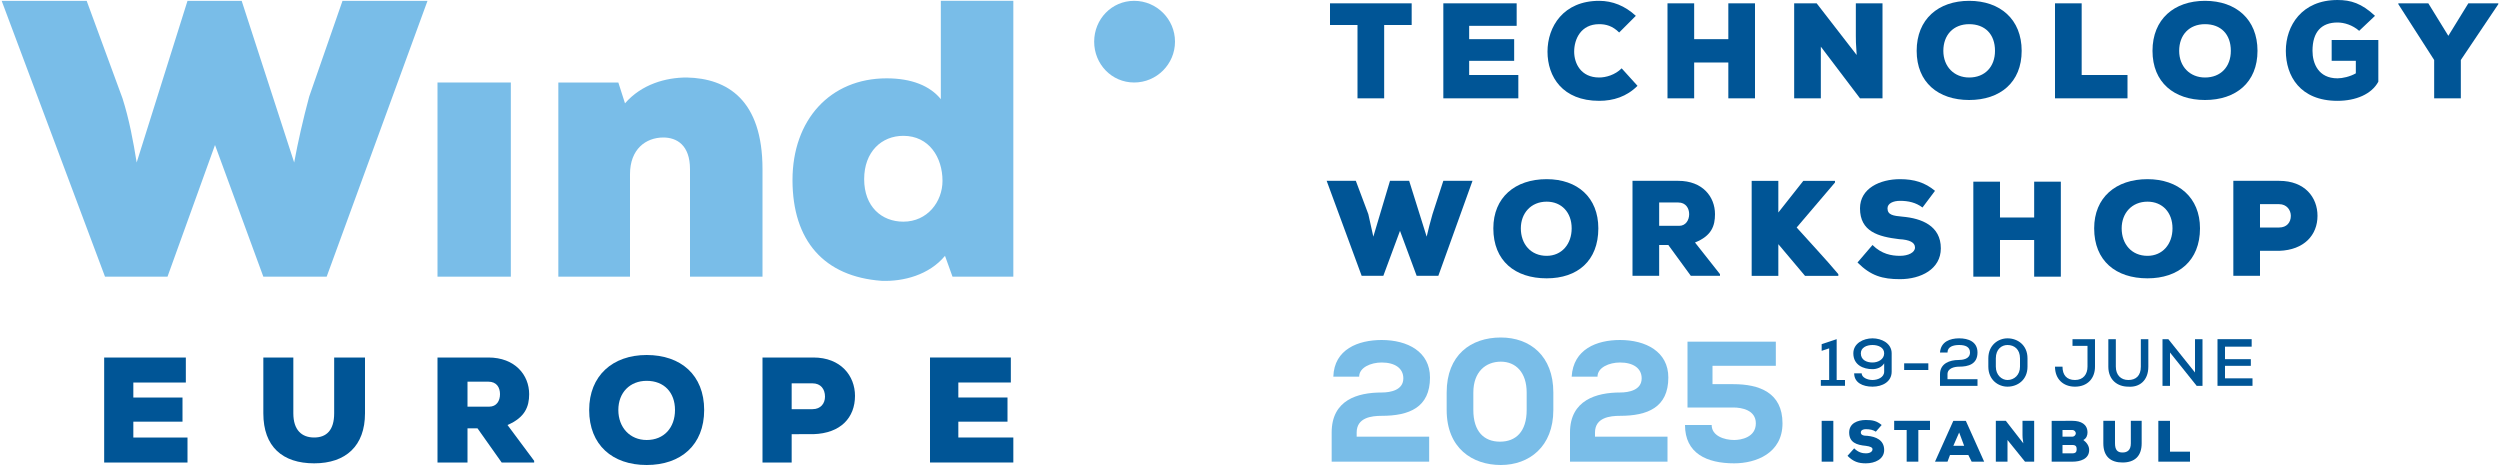 <svg version="1.2" xmlns="http://www.w3.org/2000/svg" viewBox="0 0 300 56" width="300" height="56"><style>.a{fill:#79bde8}.b{fill:#005596}</style><path class="a" d="m39.2 33.2h-7.6l-5.8-15.8-5.7 15.8h-7.5l-12.4-33.1h10.2l4.3 11.7c0.8 2.5 1.3 5.2 1.7 7.7l6.1-19.4h6.5l6.3 19.4q0.7-3.8 1.8-7.9l4-11.5h10.2z"/><path fill-rule="evenodd" class="a" d="m136.1 9.9c-2.7 0-4.8-2.2-4.8-4.9 0-2.7 2.1-4.9 4.8-4.9 2.7 0 4.9 2.2 4.9 4.9 0 2.7-2.2 4.9-4.9 4.9z"/><path fill-rule="evenodd" class="a" d="m61.3 9.9v23.3h-8.8v-23.3z"/><path class="a" d="m82.8 33.2v-12.9c0-2.9-1.6-3.8-3.2-3.8-2.1 0-4 1.4-4 4.4v12.3h-8.6v-23.3h7.2l0.8 2.5c2-2.3 4.9-3.1 7.4-3.1 4.9 0.1 9.1 2.7 9.1 11v12.9z"/><path fill-rule="evenodd" class="a" d="m112.9 0.1h8.7v33.1h-7.3l-0.9-2.5c-1.9 2.3-5 3.1-7.6 3-6.9-0.5-10.7-4.8-10.7-12.1 0-7.2 4.5-12.2 11.3-12.2 3 0 5.2 0.9 6.5 2.5zm-9.2 21.4c0 3.3 2.1 5.1 4.7 5.1 2.9 0 4.7-2.4 4.7-4.9 0-2.8-1.6-5.4-4.7-5.4-2.6 0-4.7 1.9-4.7 5.2z"/><path class="b" d="m22.5 55.5h-10v-12.6h9.8v3h-6.3v1.8h5.9v2.9h-5.9v1.9h6.5z"/><path fill-rule="evenodd" class="b" d="m64.1 55.5h-3.9l-2.9-4.1h-1.2v4.1h-3.6v-12.6h6.1c3.2 0 4.9 2.1 4.9 4.4 0 1.5-0.5 2.8-2.6 3.7l3.2 4.3zm-8-9.7v3h2.6c0.9 0 1.3-0.7 1.3-1.5 0-0.8-0.4-1.5-1.4-1.5z"/><path fill-rule="evenodd" class="b" d="m77.6 55.8c-4.1 0-6.9-2.4-6.9-6.6 0-4.1 2.8-6.6 6.9-6.6 4.1 0 6.9 2.4 6.9 6.6 0 4.2-2.8 6.6-6.9 6.6zm0-10.1c-2 0-3.4 1.4-3.4 3.5 0 2.1 1.4 3.6 3.4 3.6 2.1 0 3.4-1.5 3.4-3.6 0-2.1-1.3-3.5-3.4-3.5z"/><path fill-rule="evenodd" class="b" d="m95 52.1v3.4h-3.5v-12.6h6.1c3.3 0 5 2.2 5 4.6 0 2.6-1.7 4.5-5 4.6zm0-3h2.5c1 0 1.5-0.7 1.5-1.5 0-0.9-0.5-1.6-1.5-1.6h-2.5z"/><path class="b" d="m121.6 55.5h-10v-12.6h9.7v3h-6.3v1.8h5.9v2.9h-5.9v1.9h6.6z"/><path class="b" d="m40.1 42.9v6.7c0 2-0.9 2.9-2.4 2.9-1.5 0-2.5-0.9-2.5-2.9v-6.7h-3.6v6.7c0 4 2.3 6 6.1 6 3.8 0 6.1-2.1 6.1-6v-6.7z"/><path class="b" d="m218.5 45.6h1v-3.8l-0.9 0.3v-0.8l1.8-0.6v4.9h1v0.7h-2.9z"/><path fill-rule="evenodd" class="b" d="m226.1 43.6c-0.3 0.5-0.9 0.7-1.4 0.7-1.1 0-2.3-0.5-2.3-1.9 0-1.2 1.2-1.8 2.3-1.8 1.1 0 2.3 0.6 2.3 1.8v2.2c0 1.2-1.1 1.8-2.3 1.8-1.2 0-2.2-0.5-2.2-1.6h0.9c0 0.5 0.7 0.8 1.3 0.8 0.6 0 1.4-0.3 1.4-1zm-2.8-1.2c0 0.8 0.7 1.1 1.4 1.1 0.7 0 1.4-0.4 1.4-1.1 0-0.7-0.7-1-1.4-1-0.7 0-1.4 0.3-1.4 1z"/><path fill-rule="evenodd" class="b" d="m231.4 43.6v0.8h-2.9v-0.8z"/><path class="b" d="m232.8 42.3c0.1-1.3 1.2-1.7 2.3-1.7 1.1 0 2.2 0.4 2.2 1.7 0 1.4-1.1 1.7-2.2 1.7-0.6 0-1.4 0.2-1.4 0.9v0.6h3.6v0.8h-4.5v-1.4c0-1.3 1.2-1.7 2.2-1.7 0.5 0 1.4-0.1 1.4-0.9 0-0.7-0.6-0.9-1.3-0.9-0.7 0-1.4 0.2-1.4 0.9z"/><path fill-rule="evenodd" class="b" d="m238.6 43c0-1.6 1.2-2.4 2.3-2.4 1.2 0 2.4 0.8 2.4 2.4v1c0 1.6-1.2 2.4-2.4 2.4-1.1 0-2.3-0.8-2.3-2.4zm0.9 1c0 1 0.7 1.6 1.4 1.6 0.8 0 1.5-0.6 1.5-1.6v-1c0-1.1-0.7-1.6-1.5-1.6-0.7 0-1.4 0.5-1.4 1.6z"/><path class="b" d="m251.4 40.7v3.3c0 1.4-0.9 2.4-2.4 2.4-1.4 0-2.4-0.9-2.4-2.4h0.9c0 1 0.5 1.6 1.5 1.6 1 0 1.5-0.7 1.5-1.6v-2.5h-1.8v-0.8z"/><path class="b" d="m257.8 40.7v3.3c0 1.7-1.1 2.5-2.4 2.4-1.3 0-2.4-0.8-2.4-2.4v-3.3h0.9v3.3c0 1 0.6 1.6 1.5 1.6 0.9 0 1.5-0.5 1.5-1.6v-3.3z"/><path class="b" d="m263.4 44.7v-4h0.9v5.6h-0.7l-3.2-4v4h-0.9v-5.6h0.7z"/><path class="b" d="m270.3 46.3h-4.2v-5.6h4.1v0.9h-3.2v1.5h3.1v0.8h-3.1v1.5h3.3z"/><path fill-rule="evenodd" class="b" d="m220 50.5v4.9h-1.4v-4.9z"/><path class="b" d="m225.1 51.8c-0.3-0.2-0.7-0.3-1.2-0.3-0.3 0-0.6 0.1-0.6 0.4 0 0.3 0.3 0.4 0.8 0.4 1 0.1 2 0.5 2 1.7 0 1.1-1.1 1.6-2.2 1.6-0.9 0-1.5-0.2-2.2-0.9l0.8-0.9c0.5 0.5 1 0.6 1.4 0.6 0.5 0 0.8-0.2 0.8-0.5q0-0.3-0.8-0.4c-1.1-0.1-2-0.4-2-1.6 0-1.1 1-1.5 2-1.5 0.8 0 1.3 0.1 1.9 0.6z"/><path class="b" d="m228.8 51.6h-1.5v-1.1h4.3v1.1h-1.4v3.8h-1.4z"/><path fill-rule="evenodd" class="b" d="m236.2 54.6h-2.2l-0.3 0.8h-1.5l2.2-4.9h1.5l2.2 4.9h-1.5zm-1.1-2.7l-0.7 1.6h1.3z"/><path class="b" d="m242.8 53.2c-0.1-0.6-0.1-0.8-0.1-1v-1.7h1.4v4.9h-1.1l-2.1-2.6v1 1.6h-1.4v-4.9h1.2z"/><path fill-rule="evenodd" class="b" d="m248.7 50.5c1 0 1.8 0.4 1.8 1.4 0 0.3-0.1 0.7-0.5 0.9 0.4 0.3 0.7 0.7 0.7 1.2 0 1.1-1.1 1.4-2 1.4h-2.5v-4.9zm-1.2 1.9h1.2c0.2 0 0.4-0.2 0.4-0.4 0-0.2-0.2-0.4-0.4-0.4h-1.2zm0 2h1.2c0.4 0 0.5-0.2 0.5-0.5 0-0.3-0.1-0.5-0.5-0.5h-1.2z"/><path class="b" d="m257 50.5v2.7c0 1.5-0.8 2.3-2.3 2.3-1.4 0-2.3-0.7-2.3-2.3v-2.7h1.4v2.7c0 0.8 0.3 1.1 0.9 1.1 0.6 0 1-0.3 1-1.1v-2.7z"/><path class="b" d="m260.4 50.5v3.7h2.4v1.2h-3.8v-4.9z"/><path class="b" d="m162.9 3h-3.3v-2.6h9.8v2.6h-3.3v8.8h-3.2z"/><path class="b" d="m182.2 11.8h-9v-11.4h8.8v2.7h-5.7v1.6h5.4v2.6h-5.4v1.7h5.9z"/><path class="b" d="m196.5 10.3c-1.3 1.3-2.9 1.8-4.6 1.8-4.4 0-6.2-2.9-6.2-5.9 0-3 1.9-6.1 6.2-6.1 1.6 0 3.1 0.6 4.4 1.8l-2 2c-0.8-0.8-1.6-1-2.4-1-2.2 0-3 1.8-3 3.3 0 1.4 0.8 3.1 3 3.1 0.8 0 1.9-0.3 2.7-1.1z"/><path class="b" d="m207.4 11.8v-4.3h-4.1v4.3h-3.2v-11.4h3.2v4.3h4.1v-4.3h3.2v11.4z"/><path class="b" d="m222.8 6.6c-0.1-1.3-0.1-1.9-0.1-2.3v-3.9h3.2v11.4h-2.7l-4.7-6.2v2.5 3.7h-3.2v-11.4h2.7z"/><path fill-rule="evenodd" class="b" d="m236.3 12c-3.7 0-6.3-2.1-6.3-5.9 0-3.8 2.6-6 6.3-6 3.7 0 6.3 2.2 6.3 6 0 3.8-2.6 5.9-6.3 5.9zm0-9.1c-1.9 0-3.1 1.3-3.1 3.2 0 1.9 1.3 3.2 3.1 3.2 1.9 0 3.1-1.3 3.1-3.2 0-2-1.2-3.2-3.1-3.2z"/><path class="b" d="m249.8 0.4v8.6h5.5v2.8h-8.7v-11.4z"/><path fill-rule="evenodd" class="b" d="m264.6 12c-3.7 0-6.3-2.1-6.3-5.9 0-3.8 2.6-6 6.3-6 3.7 0 6.3 2.2 6.3 6 0 3.8-2.6 5.9-6.3 5.9zm0-9.1c-1.9 0-3.1 1.3-3.1 3.2 0 1.9 1.3 3.2 3.1 3.2 1.9 0 3.1-1.3 3.1-3.2 0-2-1.2-3.2-3.1-3.2z"/><path class="b" d="m283.1 3.7c-0.8-0.7-1.8-1-2.6-1-1.9 0-3 1.1-3 3.4 0 1.5 0.7 3.3 3 3.3 0.6 0 1.5-0.2 2.2-0.6v-1.5h-2.9v-2.5h5.6v5c-0.8 1.5-2.7 2.3-4.9 2.3-4.5 0-6.2-3-6.2-6 0-3 1.9-6.1 6.2-6.1 1.6 0 2.9 0.4 4.5 1.9z"/><path class="b" d="m293.8 4.3l2.4-3.9h3.6v0.1l-4.5 6.7v4.6h-3.2v-4.6l-4.3-6.7v-0.1h3.6z"/><path class="b" d="m172.6 33.1h-2.6l-2-5.4-2 5.4h-2.6l-4.2-11.4h3.5l1.5 4c0.2 0.9 0.4 1.8 0.6 2.7l2-6.7h2.3l2.1 6.7q0.3-1.3 0.7-2.7l1.3-4h3.5z"/><path fill-rule="evenodd" class="b" d="m185.6 33.4c-3.8 0-6.4-2.1-6.4-6 0-3.7 2.6-5.9 6.4-5.9 3.7 0 6.2 2.2 6.2 5.9 0 3.9-2.5 6-6.2 6zm0-9.2c-1.9 0-3.1 1.4-3.1 3.2 0 1.9 1.2 3.3 3.1 3.3 1.8 0 3-1.4 3-3.3 0-1.9-1.2-3.2-3-3.2z"/><path fill-rule="evenodd" class="b" d="m206.4 33.1h-3.5l-2.7-3.7h-1.1v3.7h-3.2v-11.4h5.5c2.9 0 4.4 1.9 4.4 4 0 1.4-0.4 2.6-2.4 3.4l3 3.8zm-7.3-8.8v2.8h2.4c0.8 0 1.2-0.7 1.2-1.4 0-0.7-0.4-1.4-1.3-1.4z"/><path class="b" d="m220.2 21.9l-4.6 5.4c1.6 1.8 3.5 3.8 5 5.6v0.2h-4l-3.2-3.8v3.8h-3.2v-11.4h3.2v3.8l3-3.8h3.8z"/><path class="b" d="m230.7 24.9c-0.8-0.6-1.7-0.8-2.7-0.8-0.8 0-1.5 0.3-1.5 0.9 0 0.8 0.7 0.9 1.8 1 2.3 0.2 4.6 1.1 4.6 3.8 0 2.5-2.4 3.7-4.9 3.7-2.1 0-3.5-0.4-5.1-2l1.8-2.1c1.1 1.1 2.3 1.3 3.3 1.3 1 0 1.8-0.4 1.8-1q0-0.9-1.9-1c-2.5-0.3-4.7-0.9-4.7-3.7 0-2.4 2.4-3.5 4.8-3.5 1.7 0 3 0.4 4.2 1.4z"/><path class="b" d="m244.1 33.2v-4.4h-4.1v4.4h-3.2v-11.4h3.2v4.3h4.1v-4.3h3.2v11.4z"/><path fill-rule="evenodd" class="b" d="m257.7 33.4c-3.8 0-6.4-2.1-6.4-6 0-3.7 2.6-5.9 6.4-5.9 3.7 0 6.3 2.2 6.3 5.9 0 3.9-2.6 6-6.3 6zm0-9.2c-1.9 0-3.1 1.4-3.1 3.2 0 1.9 1.2 3.3 3.1 3.3 1.8 0 3-1.4 3-3.3 0-1.9-1.2-3.2-3-3.2z"/><path fill-rule="evenodd" class="b" d="m271.2 30.1v3h-3.2v-11.4h5.5c3.1 0 4.6 2 4.6 4.2 0 2.3-1.6 4.1-4.6 4.2zm0-2.8h2.3c0.9 0 1.4-0.6 1.4-1.4 0-0.7-0.5-1.4-1.4-1.4h-2.3z"/><path class="a" d="m160 45.2c0.1-3.3 3-4.4 5.8-4.4 3.1 0 5.8 1.4 5.8 4.5 0 3.6-2.5 4.6-5.8 4.6-1.2 0-3 0.2-3 2v0.5h8.7v3h-11.7v-3.5c0-3.9 3.1-4.8 6-4.8 1.1 0 2.6-0.3 2.6-1.7 0-1.2-1-1.9-2.6-1.9-1.3 0-2.7 0.6-2.7 1.7z"/><path fill-rule="evenodd" class="a" d="m173.6 47.1c0-4.5 2.9-6.6 6.5-6.6 3.5 0 6.3 2.2 6.3 6.6v2.1c0 4.4-2.9 6.6-6.3 6.6-3.4 0-6.5-2-6.5-6.6zm3.2 2.1c0 2.6 1.3 3.8 3.2 3.8 1.9 0 3.2-1.2 3.2-3.8v-2.1c0-2.4-1.3-3.7-3.1-3.7-1.8 0-3.3 1.2-3.3 3.7z"/><path class="a" d="m188.6 45.2c0.2-3.3 3-4.4 5.8-4.4 3.1 0 5.8 1.4 5.8 4.5 0 3.6-2.5 4.6-5.8 4.6-1.2 0-3 0.2-3 2v0.5h8.7v3h-11.7v-3.5c0-3.9 3.2-4.8 6-4.8 1.1 0 2.6-0.3 2.6-1.7 0-1.2-1-1.9-2.6-1.9-1.3 0-2.7 0.6-2.7 1.7z"/><path class="a" d="m213.1 43.9h-7.6v2.2h2.5c3.1 0 5.9 1 5.9 4.7 0 3.6-3.2 4.8-5.8 4.8-3.3 0-5.9-1.2-5.9-4.6h3.2c0 1.3 1.5 1.8 2.7 1.8 0.8 0 2.6-0.3 2.6-2 0-1.6-1.7-1.9-2.7-1.9h-5.5v-7.9h10.6z"/></svg>